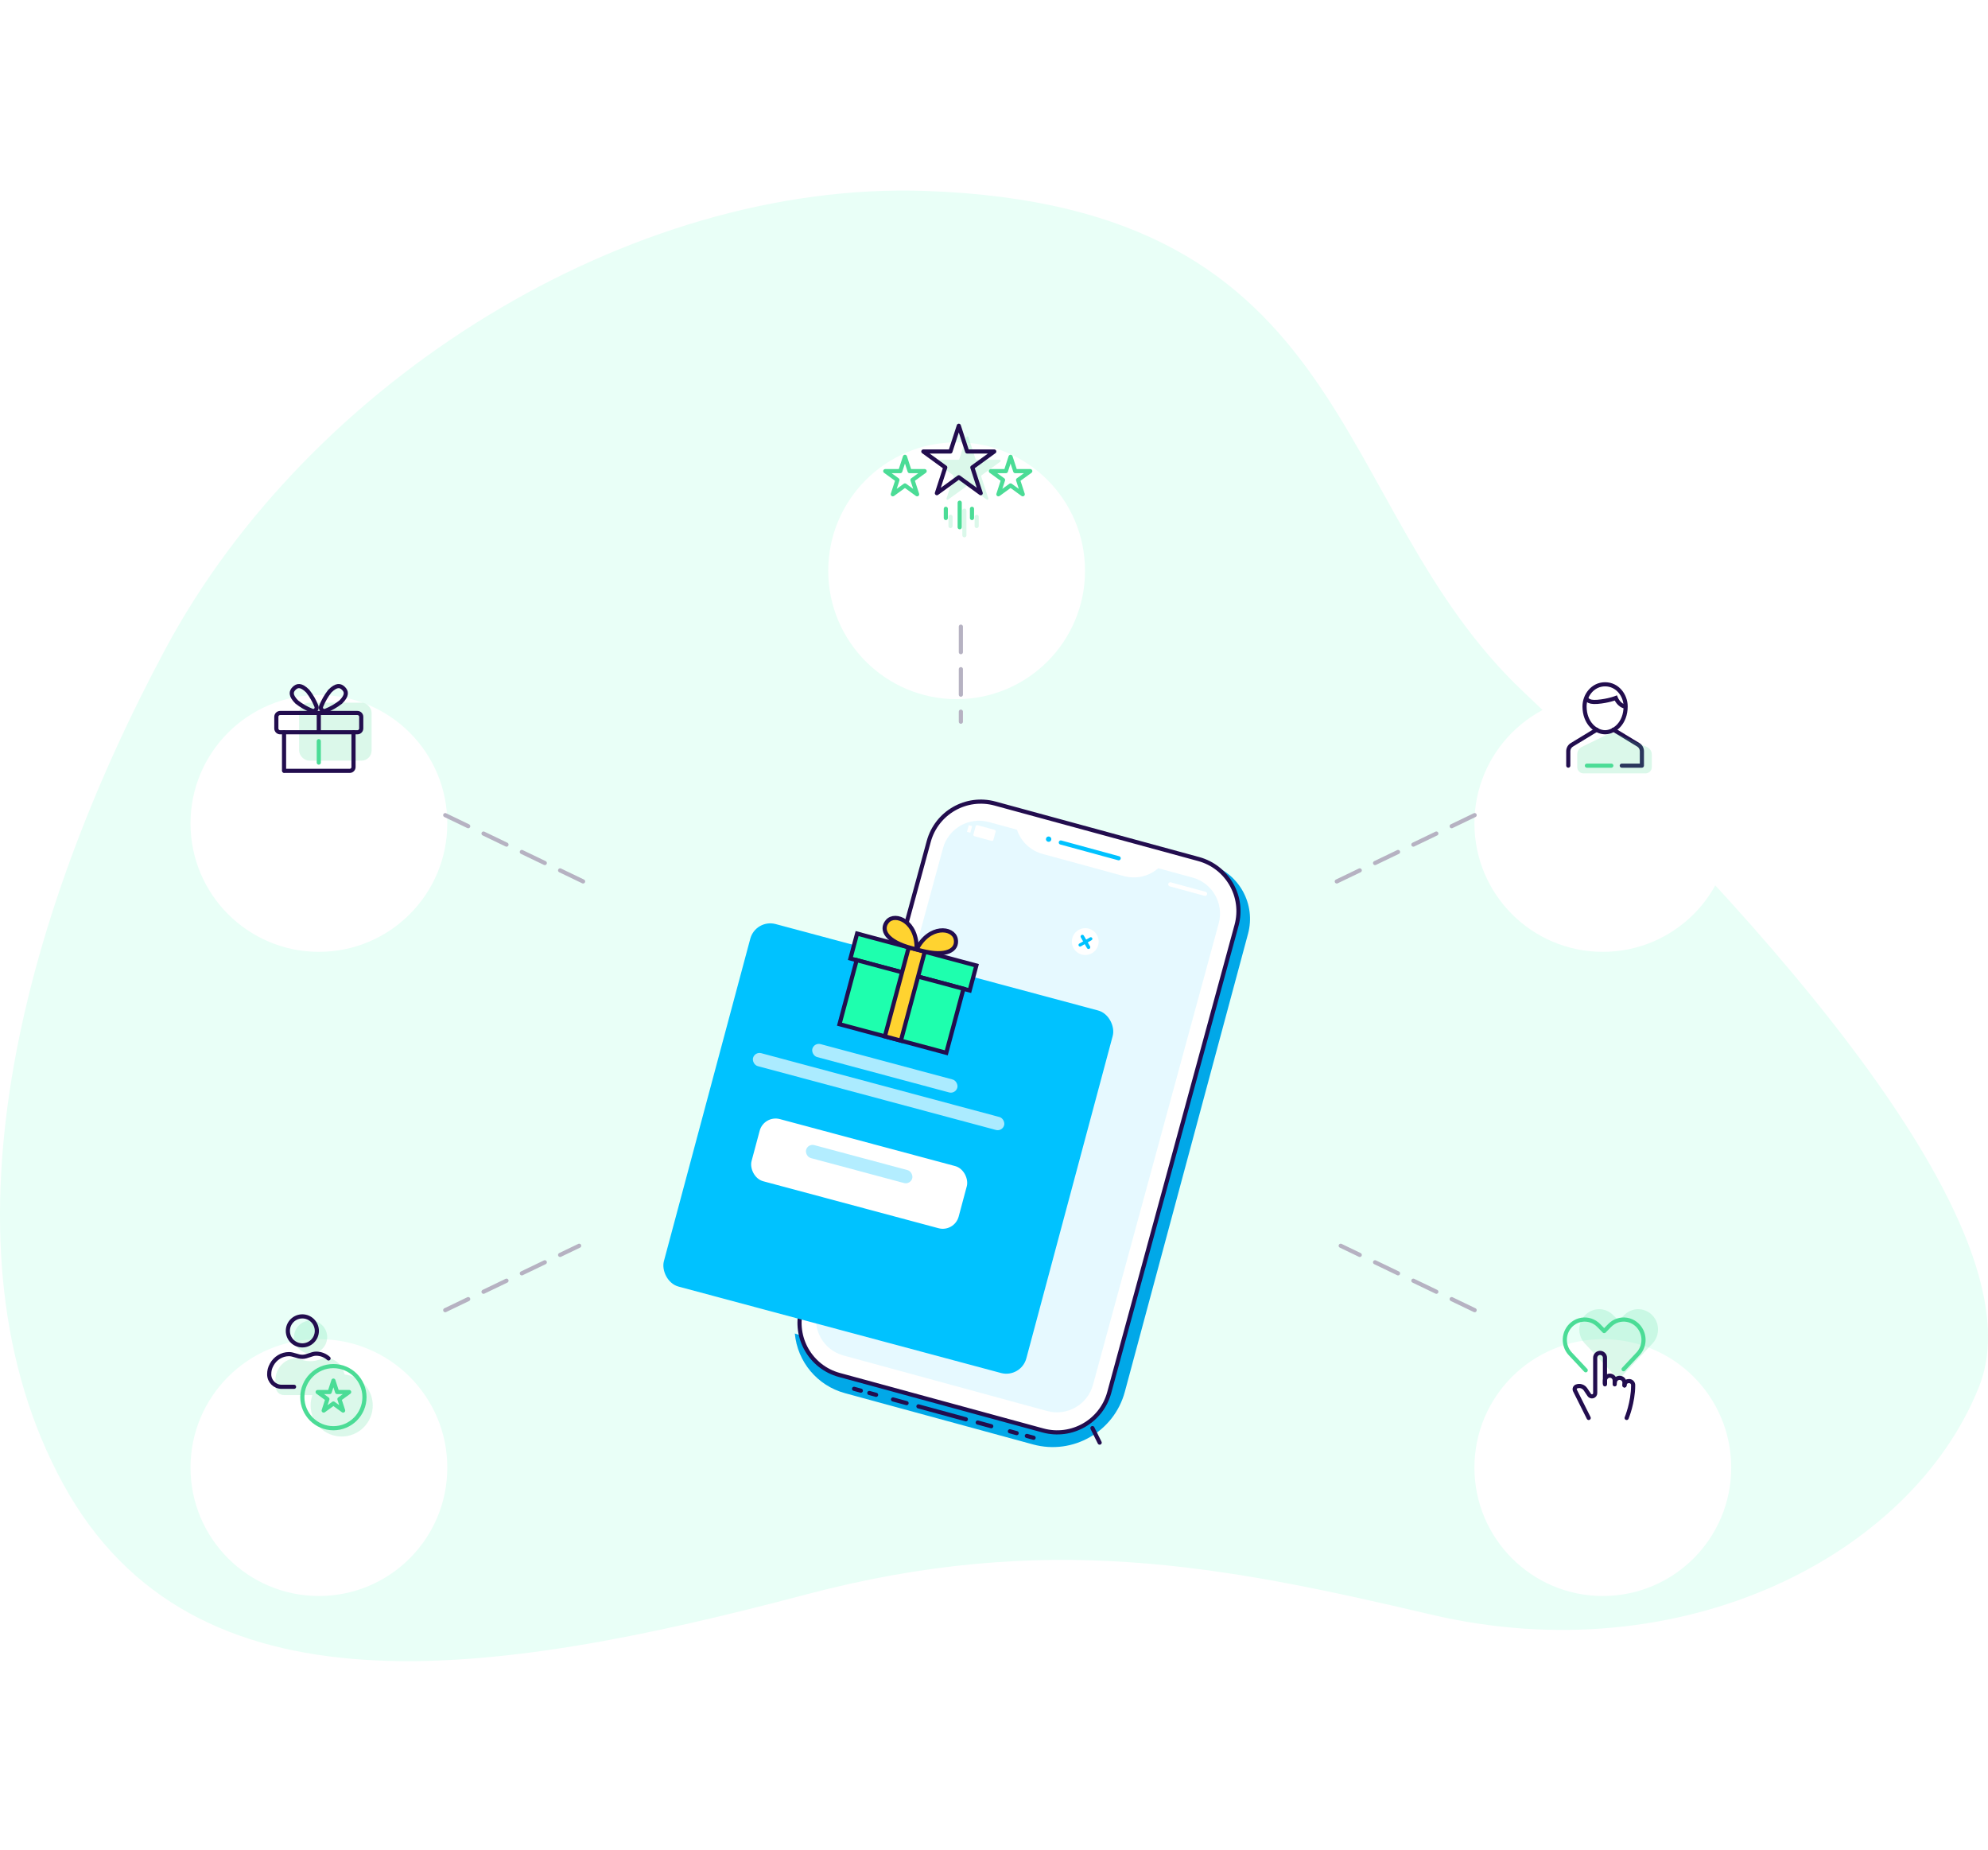 <svg width="960" height="893" viewBox="0 0 960 893" fill="none" xmlns="http://www.w3.org/2000/svg">
<path d="M690.985 779.5C812.222 807.998 923.248 751 955.669 669.5C988.089 588 830.97 424 735.645 334C640.32 244 656.733 99.353 446.736 92.178C303.719 87.291 149.45 183.668 80.01 313.075C10.57 442.481 -32.258 601.737 30.5 716.456C93.257 831.175 236.272 810.292 389.006 769.879C504.69 739.268 589.045 755.539 690.985 779.5Z" fill="#1EFFAE" fill-opacity="0.1"/>
<g filter="url(#filter0_d)">
<circle r="62" transform="matrix(1 0 0 -1 154 352.552)" fill="white"/>
</g>
<rect opacity="0.2" x="179.442" y="367.241" width="35" height="28" rx="4.876" transform="rotate(180 179.442 367.241)" fill="#4BDC96"/>
<path d="M137.242 372.182H168.851C169.345 372.182 169.819 371.986 170.169 371.636C170.518 371.287 170.714 370.813 170.714 370.319V353.546" stroke="#220D4E" stroke-width="2" stroke-linecap="round" stroke-linejoin="round"/>
<path d="M137.169 353.546V371.992" stroke="#220D4E" stroke-width="2" stroke-linecap="round" stroke-linejoin="round"/>
<path d="M172.579 344.228H135.306C134.277 344.228 133.442 345.062 133.442 346.091V351.682C133.442 352.711 134.277 353.546 135.306 353.546H172.579C173.608 353.546 174.442 352.711 174.442 351.682V346.091C174.442 345.062 173.608 344.228 172.579 344.228Z" stroke="#220D4E" stroke-width="2" stroke-linecap="round" stroke-linejoin="round"/>
<path d="M153.942 352.982V345.028" stroke="#220D4E" stroke-width="2" stroke-linecap="round" stroke-linejoin="round"/>
<path d="M153.942 368.182V357.828" stroke="#4BDC96" stroke-width="2" stroke-linecap="round" stroke-linejoin="round"/>
<path d="M164.541 338.958C162.33 340.691 159.887 342.096 157.289 343.134C155.858 343.705 154.523 342.37 155.094 340.939C156.132 338.341 157.537 335.898 159.27 333.687C162.548 330.412 164.404 330.914 165.87 332.37C167.336 333.826 167.818 335.683 164.541 338.958Z" stroke="#220D4E" stroke-width="2" stroke-linecap="round" stroke-linejoin="round"/>
<path d="M143.343 338.958C145.555 340.691 147.998 342.096 150.596 343.134C152.027 343.705 153.362 342.37 152.791 340.94C151.754 338.341 150.349 335.898 148.614 333.687C145.339 330.412 143.483 330.914 142.017 332.37C140.55 333.826 140.068 335.683 143.343 338.958Z" stroke="#220D4E" stroke-width="2" stroke-linecap="round" stroke-linejoin="round"/>
<g filter="url(#filter1_d)">
<circle r="62" transform="matrix(1 0 0 -1 774 352.552)" fill="white"/>
</g>
<path d="M771.593 353.146C772.065 352.859 772.215 352.244 771.928 351.772C771.642 351.3 771.026 351.15 770.554 351.436L771.593 353.146ZM759.041 359.603L759.561 360.458L759.561 360.458L759.041 359.603ZM756.315 369.653C756.315 370.206 756.763 370.653 757.315 370.653C757.868 370.653 758.315 370.206 758.315 369.653H756.315ZM792.867 369.653V370.653C793.419 370.653 793.867 370.206 793.867 369.653H792.867ZM791.141 359.603L790.621 360.458L790.621 360.458L791.141 359.603ZM779.628 351.436C779.156 351.15 778.541 351.3 778.254 351.772C777.967 352.244 778.117 352.859 778.589 353.146L779.628 351.436ZM783.152 368.653C782.6 368.653 782.152 369.101 782.152 369.653C782.152 370.206 782.6 370.653 783.152 370.653V368.653ZM770.554 351.436L758.522 358.748L759.561 360.458L771.593 353.146L770.554 351.436ZM758.522 358.748C757.149 359.583 756.315 361.081 756.315 362.691H758.315C758.315 361.771 758.792 360.925 759.561 360.458L758.522 358.748ZM756.315 362.691V369.653H758.315V362.691H756.315ZM793.867 369.653V362.691H791.867V369.653H793.867ZM793.867 362.691C793.867 361.081 793.033 359.583 791.66 358.748L790.621 360.458C791.39 360.925 791.867 361.771 791.867 362.691H793.867ZM791.66 358.748L779.628 351.436L778.589 353.146L790.621 360.458L791.66 358.748ZM792.867 368.653H783.152V370.653H792.867V368.653Z" fill="#220D4E"/>
<path opacity="0.2" d="M761.651 364.185V370.381C761.651 372.038 762.995 373.381 764.651 373.381H794.651C796.308 373.381 797.651 372.038 797.651 370.381V364.298C797.651 362.709 796.712 361.271 795.257 360.634L781.244 354.494C779.633 353.788 777.792 353.825 776.21 354.595L763.9 360.588C762.525 361.258 761.651 362.654 761.651 364.185Z" fill="#4BDC96"/>
<path d="M765.583 336.998C766.447 337.194 766.203 339.269 771.37 338.856C776.538 338.442 780.258 336.998 780.258 336.998C780.258 336.998 781.834 340.875 785.012 341.095" stroke="#220D4E" stroke-width="2" stroke-miterlimit="10"/>
<path d="M765.169 341.066C765.169 335.724 769.114 330.381 775.091 330.381C781.068 330.381 785.012 335.724 785.012 341.066C785.012 349.079 779.6 353.531 775.091 353.531C770.581 353.531 765.169 349.079 765.169 341.066Z" stroke="#220D4E" stroke-width="2" stroke-miterlimit="10" stroke-linecap="square"/>
<path d="M778.109 370.653C778.661 370.653 779.109 370.205 779.109 369.653C779.109 369.101 778.661 368.653 778.109 368.653V370.653ZM766.298 368.653C765.746 368.653 765.298 369.101 765.298 369.653C765.298 370.205 765.746 370.653 766.298 370.653V368.653ZM778.109 368.653H766.298V370.653H778.109V368.653Z" fill="#4BDC96"/>
<g filter="url(#filter2_d)">
<circle cx="461.955" cy="230.552" r="62" fill="white"/>
</g>
<path opacity="0.2" d="M466.691 211.015C466.841 210.555 467.492 210.555 467.642 211.015L471.095 221.644C471.162 221.85 471.354 221.989 471.571 221.989H482.747C483.231 221.989 483.432 222.609 483.041 222.894L473.999 229.463C473.824 229.59 473.751 229.816 473.818 230.022L477.271 240.651C477.421 241.111 476.894 241.494 476.502 241.21L467.46 234.641C467.285 234.513 467.048 234.513 466.873 234.641L457.831 241.21C457.439 241.494 456.912 241.111 457.062 240.651L460.515 230.022C460.582 229.816 460.509 229.59 460.334 229.463L451.292 222.894C450.901 222.609 451.102 221.989 451.586 221.989H462.762C462.979 221.989 463.171 221.85 463.238 221.644L466.691 211.015Z" fill="#4BDC96"/>
<path opacity="0.2" d="M459 249.519V253.97" stroke="#4BDC96" stroke-width="2" stroke-linecap="round"/>
<path opacity="0.2" d="M471.631 249.519V253.97" stroke="#4BDC96" stroke-width="2" stroke-linecap="round"/>
<path opacity="0.2" d="M465.697 246.552V258.423" stroke="#4BDC96" stroke-width="2" stroke-linecap="round"/>
<path d="M463 205.552L467.042 217.989H480.12L469.539 225.676L473.581 238.114L463 230.427L452.42 238.114L456.462 225.676L445.881 217.989H458.959L463 205.552Z" stroke="#220D4E" stroke-width="2" stroke-linecap="round" stroke-linejoin="round"/>
<path d="M437 220.552L439.246 227.462H446.511L440.633 231.732L442.878 238.642L437 234.371L431.123 238.642L433.368 231.732L427.49 227.462H434.755L437 220.552Z" stroke="#4BDC96" stroke-width="2" stroke-linecap="round" stroke-linejoin="round"/>
<path d="M488 220.552L490.246 227.462H497.511L491.633 231.732L493.878 238.642L488 234.371L482.123 238.642L484.368 231.732L478.49 227.462H485.755L488 220.552Z" stroke="#4BDC96" stroke-width="2" stroke-linecap="round" stroke-linejoin="round"/>
<path d="M456.735 245.647V250.099" stroke="#4BDC96" stroke-width="2" stroke-linecap="round"/>
<path d="M469.365 245.647V250.099" stroke="#4BDC96" stroke-width="2" stroke-linecap="round"/>
<path d="M463.432 242.681V254.552" stroke="#4BDC96" stroke-width="2" stroke-linecap="round"/>
<g filter="url(#filter3_d)">
<circle r="62" transform="matrix(1 0 0 -1 154 663.552)" fill="white"/>
</g>
<path opacity="0.2" fill-rule="evenodd" clip-rule="evenodd" d="M165 693.552C173.284 693.552 180 686.836 180 678.552C180 670.749 174.042 664.338 166.428 663.619C166.294 663.119 166.113 662.608 165.873 662.097C165.764 661.863 165.709 661.688 165.654 661.513C165.599 661.337 165.545 661.162 165.435 660.928C165.154 660.329 164.783 659.826 164.437 659.357L164.437 659.357C164.306 659.179 164.179 659.006 164.062 658.835C163.952 658.675 163.835 658.518 163.697 658.381C163.108 657.793 162.518 657.374 161.929 656.954L161.929 656.954C160.394 656.019 158.641 655.552 156.888 655.552C156.456 655.552 156.033 655.662 155.644 655.848C153.649 656.8 151.671 657.188 149.875 657.188C148.101 657.188 146.149 656.81 144.339 656.053C143.94 655.886 143.514 655.786 143.081 655.786C141.328 655.786 139.575 656.253 138.041 657.188C136.506 658.123 135.192 659.526 134.315 661.162C133.438 662.565 133 664.435 133 666.305V669.11C133 670.279 133.438 671.448 134.315 672.383C134.972 673.084 136.068 673.552 137.164 673.552H150.854C150.301 675.116 150 676.799 150 678.552C150 686.836 156.716 693.552 165 693.552ZM158 645.552C158 649.97 154.418 653.552 150 653.552C145.582 653.552 142 649.97 142 645.552C142 641.133 145.582 637.552 150 637.552C154.418 637.552 158 641.133 158 645.552Z" fill="#4BDC96"/>
<path d="M158.652 655.857C157.046 654.41 154.978 653.552 152.649 653.552C150.444 653.552 148.388 655.074 146 655.074C143.721 655.074 141.7 653.769 139.558 653.769C136.027 653.769 132.915 655.763 131.247 658.769C130.307 660.462 130 661.813 130 663.552V663.552C130 666.865 132.686 669.552 136 669.552H142" stroke="#220D4E" stroke-width="2" stroke-linecap="round" stroke-linejoin="round"/>
<circle cx="146" cy="642.552" r="7" stroke="#220D4E" stroke-width="2"/>
<circle cx="161" cy="674.552" r="15" stroke="#4BDC96" stroke-width="2"/>
<path d="M161 666.552L162.796 672.08H168.608L163.906 675.496L165.702 681.024L161 677.607L156.298 681.024L158.094 675.496L153.392 672.08H159.204L161 666.552Z" stroke="#4BDC96" stroke-width="2" stroke-linecap="round" stroke-linejoin="round"/>
<g filter="url(#filter4_d)">
<circle cx="774" cy="663.552" r="62" fill="white"/>
</g>
<path opacity="0.2" d="M781.649 666.076L765.457 648.805C764.034 647.351 763.094 645.475 762.772 643.444C762.45 641.414 762.761 639.331 763.662 637.491C764.341 636.102 765.332 634.899 766.555 633.979C767.778 633.06 769.198 632.451 770.696 632.202C772.194 631.954 773.729 632.073 775.173 632.549C776.618 633.026 777.931 633.847 779.004 634.945L781.649 637.648L784.294 634.945C785.367 633.847 786.68 633.026 788.125 632.549C789.569 632.073 791.104 631.954 792.602 632.202C794.101 632.451 795.52 633.06 796.743 633.979C797.966 634.899 798.958 636.102 799.637 637.491C800.536 639.33 800.847 641.412 800.525 643.441C800.203 645.471 799.265 647.346 797.843 648.8L781.649 666.076Z" fill="#4BDC96"/>
<path d="M765.742 661.576L758.457 653.805C757.034 652.351 756.094 650.475 755.772 648.444C755.45 646.414 755.761 644.331 756.662 642.491C757.341 641.102 758.332 639.899 759.555 638.979C760.778 638.06 762.198 637.451 763.696 637.202C765.194 636.954 766.729 637.073 768.173 637.549C769.618 638.026 770.931 638.847 772.004 639.945L774.649 642.648L777.294 639.945C778.367 638.847 779.68 638.026 781.125 637.549C782.569 637.073 784.104 636.954 785.602 637.202C787.101 637.451 788.52 638.06 789.743 638.979C790.966 639.899 791.958 641.102 792.637 642.491C793.536 644.33 793.847 646.412 793.525 648.441C793.203 650.471 792.265 652.346 790.843 653.8L784.023 661.076" stroke="#4BDC96" stroke-width="2" stroke-linecap="round" stroke-linejoin="round"/>
<g clip-path="url(#clip0)">
<path d="M775.027 668.361L775.027 666.529C775.027 665.904 775.276 665.305 775.717 664.863C776.159 664.421 776.759 664.173 777.383 664.173C778.008 664.173 778.607 664.421 779.049 664.863C779.491 665.305 779.739 665.904 779.739 666.529L779.739 668.361" stroke="#220D4E" stroke-width="2" stroke-miterlimit="10" stroke-linecap="round" stroke-linejoin="round"/>
<path d="M779.742 667.576C779.742 666.951 779.99 666.352 780.432 665.91C780.874 665.468 781.473 665.22 782.098 665.22C782.723 665.22 783.322 665.468 783.764 665.91C784.206 666.352 784.454 666.951 784.454 667.576L784.454 668.885" stroke="#220D4E" stroke-width="2" stroke-miterlimit="10" stroke-linecap="round" stroke-linejoin="round"/>
<path d="M784.453 668.885C784.453 668.885 784.519 666.791 786.548 666.791C786.829 666.768 787.111 666.806 787.376 666.903C787.64 667 787.881 667.153 788.08 667.353C788.279 667.552 788.433 667.792 788.53 668.057C788.627 668.322 788.665 668.604 788.642 668.885C788.642 677.131 785.501 684.592 785.501 684.592M767.176 684.592L760.546 671.332C760.458 671.155 760.408 670.962 760.399 670.765C760.39 670.568 760.423 670.371 760.495 670.187C760.567 670.003 760.677 669.836 760.818 669.698C760.959 669.559 761.127 669.452 761.312 669.382C762.087 669.092 762.937 669.072 763.724 669.326C764.511 669.58 765.189 670.093 765.648 670.781L767.438 673.469C767.624 673.751 767.897 673.964 768.214 674.079C768.532 674.193 768.878 674.202 769.201 674.104C769.525 674.007 769.808 673.807 770.009 673.536C770.21 673.265 770.318 672.936 770.317 672.598L770.317 655.534C770.317 654.909 770.566 654.31 771.007 653.868C771.449 653.426 772.049 653.178 772.673 653.178C773.298 653.178 773.897 653.426 774.339 653.868C774.781 654.31 775.029 654.909 775.029 655.534L775.029 667.838" stroke="#220D4E" stroke-width="2" stroke-miterlimit="10" stroke-linecap="round" stroke-linejoin="round"/>
</g>
<path d="M464 302.552L464 348.435" stroke="#B6B2C2" stroke-width="2" stroke-linecap="round" stroke-dasharray="12.31 8.21"/>
<path d="M712.099 393.552L644.942 425.84M215 632.552L279.677 601.456" stroke="#B6B2C2" stroke-width="2" stroke-linecap="round" stroke-dasharray="12.31 8.21"/>
<path d="M215 393.552L282.157 425.84M712.099 632.552L647.422 601.456" stroke="#B6B2C2" stroke-width="2" stroke-linecap="round" stroke-dasharray="12.31 8.21"/>
<path d="M498.862 697.377L407.968 672.604C394.701 668.988 385.074 657.514 383.819 643.821L487.966 677.98C508.332 684.66 529.996 672.213 534.482 651.254L584.532 417.444C598.509 421.944 606.495 436.622 602.68 450.802L543.182 671.945C537.994 691.228 518.128 702.627 498.862 697.377Z" fill="#01A8E8"/>
<path d="M597.127 446.744C600.911 432.861 592.724 418.539 578.841 414.756L480.484 387.949C466.601 384.166 452.279 392.353 448.495 406.236L387.01 631.837C383.226 645.72 391.413 660.042 405.296 663.826L503.653 690.632C517.536 694.416 531.858 686.229 535.642 672.345L597.127 446.744Z" fill="white" stroke="#220D4E" stroke-width="2" stroke-linecap="round" stroke-linejoin="round"/>
<path d="M531.024 696.505L527.533 689.491" stroke="#220D4E" stroke-width="2" stroke-linecap="round" stroke-linejoin="round"/>
<path d="M466.408 685.237L443.507 678.996" stroke="#220D4E" stroke-width="2" stroke-linecap="round" stroke-linejoin="round"/>
<path d="M478.677 688.581L472.134 686.797" stroke="#220D4E" stroke-width="2" stroke-linecap="round" stroke-linejoin="round"/>
<path d="M490.944 691.924L487.673 691.033" stroke="#220D4E" stroke-width="2" stroke-linecap="round" stroke-linejoin="round"/>
<path d="M499.127 694.155L495.855 693.264" stroke="#220D4E" stroke-width="2" stroke-linecap="round" stroke-linejoin="round"/>
<path d="M423.059 673.423L419.787 672.531" stroke="#220D4E" stroke-width="2" stroke-linecap="round" stroke-linejoin="round"/>
<path d="M415.697 671.416L412.426 670.524" stroke="#220D4E" stroke-width="2" stroke-linecap="round" stroke-linejoin="round"/>
<path d="M437.782 677.435L431.239 675.652" stroke="#220D4E" stroke-width="2" stroke-linecap="round" stroke-linejoin="round"/>
<path d="M540.198 414.369L512.263 406.756" stroke="#00C2FF" stroke-width="2" stroke-linecap="round" stroke-linejoin="round"/>
<ellipse rx="1.283" ry="1.283" transform="matrix(-0.965 -0.263 0.263 -0.965 506.383 405.152)" fill="#00C2FF"/>
<path fill-rule="evenodd" clip-rule="evenodd" d="M559.32 419.181L575.855 423.687C585.466 426.307 591.133 436.221 588.514 445.832L527.806 668.58C525.187 678.191 515.272 683.858 505.662 681.239L407.316 654.436C397.705 651.816 392.037 641.902 394.657 632.291L455.365 409.543C457.984 399.932 467.899 394.265 477.509 396.884L491.082 400.583C492.971 406.249 497.579 410.678 503.45 412.278L542.73 422.983C548.6 424.583 554.818 423.105 559.32 419.181Z" fill="#00C2FF" fill-opacity="0.1"/>
<path d="M466.956 401.607L467.828 398.409L469.433 398.846L468.561 402.045L466.956 401.607Z" fill="white"/>
<path d="M470.023 403.016L471.186 398.751C471.224 398.609 471.346 398.497 471.524 398.438C471.701 398.379 471.921 398.379 472.134 398.437L480.161 400.624C480.374 400.682 480.563 400.794 480.686 400.935C480.809 401.076 480.857 401.235 480.819 401.376L479.656 405.641C479.618 405.782 479.496 405.895 479.318 405.954C479.141 406.013 478.921 406.013 478.708 405.955L470.681 403.768C470.468 403.71 470.279 403.598 470.156 403.457C470.033 403.316 469.985 403.157 470.023 403.016Z" fill="white"/>
<path d="M581.917 431.541L565.121 426.963" stroke="white" stroke-width="2" stroke-linecap="round" stroke-linejoin="round"/>
<g filter="url(#filter5_d)">
<rect x="364.898" y="398.552" width="181.2" height="181.2" rx="10" transform="rotate(15 364.898 398.552)" fill="#00C2FF"/>
</g>
<path d="M471.482 466.164L413.895 450.733L410.669 462.766L468.256 478.196L471.482 466.164Z" fill="#1EFFAE" stroke="#220D4E" stroke-width="2" stroke-miterlimit="10"/>
<path d="M465.256 477.366L413.686 463.547L405.39 494.488L456.961 508.306L465.256 477.366Z" fill="#1EFFAE" stroke="#220D4E" stroke-width="2" stroke-miterlimit="10"/>
<path d="M446.563 459.459L438.828 457.387L427.306 500.36L435.042 502.433L446.563 459.459Z" fill="#FFD330" stroke="#220D4E" stroke-width="2" stroke-miterlimit="10"/>
<path d="M440.315 457.812C428.066 454.628 425.051 448.866 428.525 444.819C432.316 440.381 443.111 444.953 442.608 458.408L440.315 457.812Z" fill="#FFD330"/>
<path d="M444.907 459.008C457.156 462.192 462.58 458.622 461.527 453.396C460.383 447.677 448.721 446.405 442.608 458.408L444.907 459.008Z" fill="#FFD330"/>
<path d="M442.608 458.408C443.111 444.953 432.316 440.381 428.525 444.819C425.051 448.866 428.066 454.628 440.315 457.812L442.608 458.408ZM442.608 458.408C448.721 446.405 460.383 447.677 461.527 453.396C462.58 458.622 457.156 462.192 444.907 459.008L442.608 458.408Z" stroke="#220D4E" stroke-width="2" stroke-miterlimit="10"/>
<rect opacity="0.7" x="364.476" y="507.644" width="125.546" height="6.471" rx="3.236" transform="rotate(15 364.476 507.644)" fill="#F4FCFF"/>
<rect opacity="0.7" x="393.119" y="503.26" width="72.48" height="6.471" rx="3.236" transform="rotate(15 393.119 503.26)" fill="#F4FCFF"/>
<circle cx="524.072" cy="454.602" r="6.471" transform="rotate(15 524.072 454.602)" fill="white"/>
<path d="M522.664 452.164L525.646 457.328" stroke="#00C2FF" stroke-width="1.687" stroke-linecap="round" stroke-linejoin="round"/>
<path d="M526.737 453.255L521.573 456.237" stroke="#00C2FF" stroke-width="1.537" stroke-linecap="round" stroke-linejoin="round"/>
<g filter="url(#filter6_d)">
<rect x="368.905" y="533.62" width="103.543" height="31.063" rx="7.962" transform="rotate(15 368.905 533.62)" fill="white"/>
</g>
<rect x="390.101" y="552.029" width="53.066" height="6.471" rx="3.236" transform="rotate(15 390.101 552.029)" fill="#00C2FF" fill-opacity="0.3"/>
<defs>
<filter id="filter0_d" x="62" y="290.552" width="184" height="199" filterUnits="userSpaceOnUse" color-interpolation-filters="sRGB">
<feFlood flood-opacity="0" result="BackgroundImageFix"/>
<feColorMatrix in="SourceAlpha" type="matrix" values="0 0 0 0 0 0 0 0 0 0 0 0 0 0 0 0 0 0 127 0"/>
<feOffset dy="45"/>
<feGaussianBlur stdDeviation="15"/>
<feColorMatrix type="matrix" values="0 0 0 0 0.097 0 0 0 0 0.08 0 0 0 0 0.2 0 0 0 0.06 0"/>
<feBlend mode="normal" in2="BackgroundImageFix" result="effect1_dropShadow"/>
<feBlend mode="normal" in="SourceGraphic" in2="effect1_dropShadow" result="shape"/>
</filter>
<filter id="filter1_d" x="682" y="290.552" width="184" height="199" filterUnits="userSpaceOnUse" color-interpolation-filters="sRGB">
<feFlood flood-opacity="0" result="BackgroundImageFix"/>
<feColorMatrix in="SourceAlpha" type="matrix" values="0 0 0 0 0 0 0 0 0 0 0 0 0 0 0 0 0 0 127 0"/>
<feOffset dy="45"/>
<feGaussianBlur stdDeviation="15"/>
<feColorMatrix type="matrix" values="0 0 0 0 0.097 0 0 0 0 0.08 0 0 0 0 0.2 0 0 0 0.06 0"/>
<feBlend mode="normal" in2="BackgroundImageFix" result="effect1_dropShadow"/>
<feBlend mode="normal" in="SourceGraphic" in2="effect1_dropShadow" result="shape"/>
</filter>
<filter id="filter2_d" x="369.955" y="168.552" width="184" height="199" filterUnits="userSpaceOnUse" color-interpolation-filters="sRGB">
<feFlood flood-opacity="0" result="BackgroundImageFix"/>
<feColorMatrix in="SourceAlpha" type="matrix" values="0 0 0 0 0 0 0 0 0 0 0 0 0 0 0 0 0 0 127 0"/>
<feOffset dy="45"/>
<feGaussianBlur stdDeviation="15"/>
<feColorMatrix type="matrix" values="0 0 0 0 0.097 0 0 0 0 0.08 0 0 0 0 0.2 0 0 0 0.06 0"/>
<feBlend mode="normal" in2="BackgroundImageFix" result="effect1_dropShadow"/>
<feBlend mode="normal" in="SourceGraphic" in2="effect1_dropShadow" result="shape"/>
</filter>
<filter id="filter3_d" x="62" y="601.552" width="184" height="199" filterUnits="userSpaceOnUse" color-interpolation-filters="sRGB">
<feFlood flood-opacity="0" result="BackgroundImageFix"/>
<feColorMatrix in="SourceAlpha" type="matrix" values="0 0 0 0 0 0 0 0 0 0 0 0 0 0 0 0 0 0 127 0"/>
<feOffset dy="45"/>
<feGaussianBlur stdDeviation="15"/>
<feColorMatrix type="matrix" values="0 0 0 0 0.097 0 0 0 0 0.08 0 0 0 0 0.2 0 0 0 0.06 0"/>
<feBlend mode="normal" in2="BackgroundImageFix" result="effect1_dropShadow"/>
<feBlend mode="normal" in="SourceGraphic" in2="effect1_dropShadow" result="shape"/>
</filter>
<filter id="filter4_d" x="682" y="601.552" width="184" height="199" filterUnits="userSpaceOnUse" color-interpolation-filters="sRGB">
<feFlood flood-opacity="0" result="BackgroundImageFix"/>
<feColorMatrix in="SourceAlpha" type="matrix" values="0 0 0 0 0 0 0 0 0 0 0 0 0 0 0 0 0 0 127 0"/>
<feOffset dy="45"/>
<feGaussianBlur stdDeviation="15"/>
<feColorMatrix type="matrix" values="0 0 0 0 0.097 0 0 0 0 0.08 0 0 0 0 0.2 0 0 0 0.06 0"/>
<feBlend mode="normal" in2="BackgroundImageFix" result="effect1_dropShadow"/>
<feBlend mode="normal" in="SourceGraphic" in2="effect1_dropShadow" result="shape"/>
</filter>
<filter id="filter5_d" x="290.245" y="400.797" width="277.434" height="292.434" filterUnits="userSpaceOnUse" color-interpolation-filters="sRGB">
<feFlood flood-opacity="0" result="BackgroundImageFix"/>
<feColorMatrix in="SourceAlpha" type="matrix" values="0 0 0 0 0 0 0 0 0 0 0 0 0 0 0 0 0 0 127 0"/>
<feOffset dy="45"/>
<feGaussianBlur stdDeviation="15"/>
<feColorMatrix type="matrix" values="0 0 0 0 0.097 0 0 0 0 0.08 0 0 0 0 0.2 0 0 0 0.06 0"/>
<feBlend mode="normal" in2="BackgroundImageFix" result="effect1_dropShadow"/>
<feBlend mode="normal" in="SourceGraphic" in2="effect1_dropShadow" result="shape"/>
</filter>
<filter id="filter6_d" x="357.001" y="534.38" width="115.783" height="64.531" filterUnits="userSpaceOnUse" color-interpolation-filters="sRGB">
<feFlood flood-opacity="0" result="BackgroundImageFix"/>
<feColorMatrix in="SourceAlpha" type="matrix" values="0 0 0 0 0 0 0 0 0 0 0 0 0 0 0 0 0 0 127 0"/>
<feOffset dy="4.624"/>
<feGaussianBlur stdDeviation="2.826"/>
<feColorMatrix type="matrix" values="0 0 0 0 0.097 0 0 0 0 0.08 0 0 0 0 0.2 0 0 0 0.06 0"/>
<feBlend mode="normal" in2="BackgroundImageFix" result="effect1_dropShadow"/>
<feBlend mode="normal" in="SourceGraphic" in2="effect1_dropShadow" result="shape"/>
</filter>
<clipPath id="clip0">
<rect width="100" height="100" fill="white" transform="translate(724.648 613.076)"/>
</clipPath>
</defs>
</svg>
